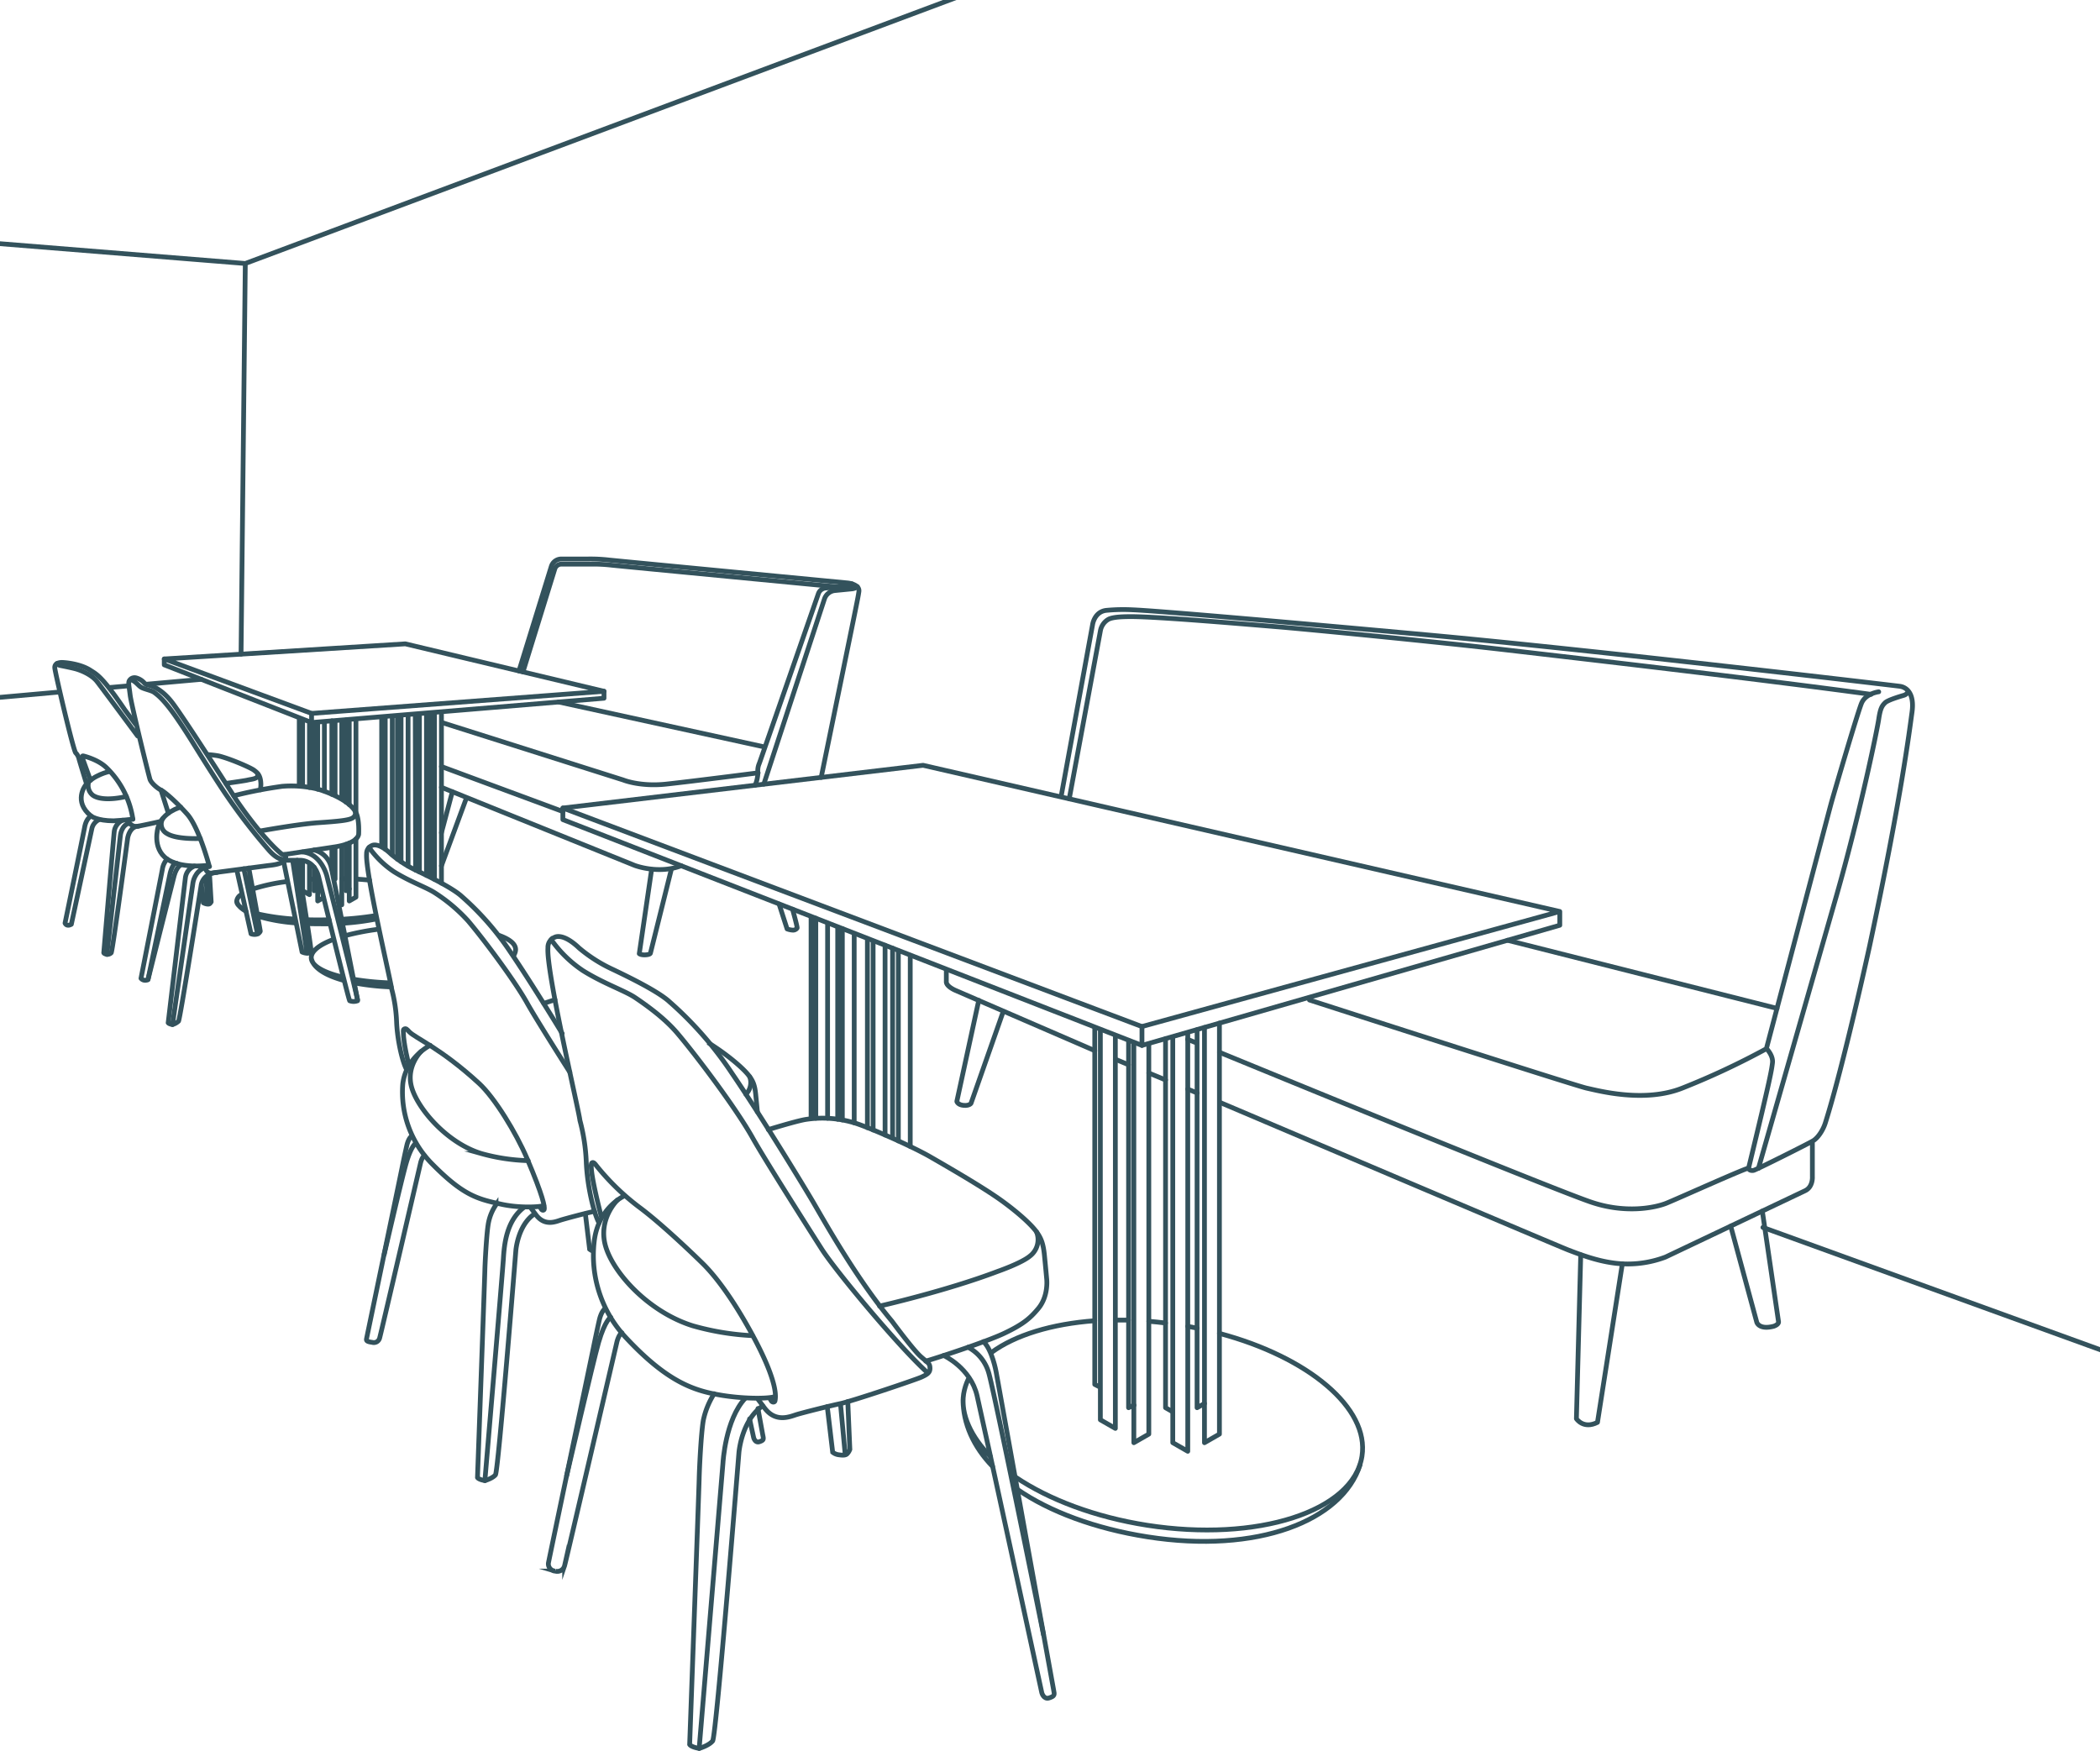 <svg width="440" height="367" fill="none" xmlns="http://www.w3.org/2000/svg"><g opacity=".8" stroke="#002733" stroke-linecap="round"><path d="M-45.315 47.411l96.708 7.81 181.69-67.983M30.771 143.39l11.413-1.021m-19.022 1.7l3.646-.325m-72.123 6.447l57.55-5.142m39.16-89.827l-.89 81.861m393.127 147.082l-74.255-26.931M108.736 140.615l6.788-21.951a2.198 2.198 0 012.108-1.514h5.484a34.109 34.109 0 014.553.222c2.139.229 50.006 4.806 50.006 4.806s2.505.271 2.283 1.803c-.223 1.531-.247 1.573-7.899 38.927" stroke-linejoin="round"/><path d="M158.236 164.542a7.582 7.582 0 00.565-2.571 3.734 3.734 0 01.276-1.947c.198-.48 12.368-35.539 12.368-35.539a1.804 1.804 0 011.682-1.261c1.94-.157 4.505-.397 4.505-.397s.889-.048.859-.474" stroke-linejoin="round"/><path d="M160.041 164.32l12.686-38.748a2.6 2.6 0 012.109-1.802l3.706-.366c.4-.04.779-.199 1.087-.457m-87.041 28.475l38.01 12.045s3.508 1.453 9.046.853c5.539-.601 19.192-2.355 19.192-2.355m-66.346-1.322l25.451 9.431m-25.451-5.076l40.461 16.358s4.968 1.922 9.779.084" stroke-linejoin="round"/><path d="M136.526 182.24l-2.583 17.62s.301.3 1.292.252c.991-.048 1.045-.348 1.045-.348l4.367-17.524m22.593 7.233l1.676 5.202c.386.144.791.229 1.201.252a.97.97 0 00.505-.102.915.915 0 00.39-.336c.097-.156-.955-3.929-.955-3.929m-68.361-23.236l-5.202 14.117m2.283-15.517l-2.283 8.59m67.557-18.003l-43.002-9.396m-7.477-6.296l6.686-21.626a1.454 1.454 0 011.501-.961h5.917a32.915 32.915 0 014.559.222c2.132.222 47.633 4.583 47.633 4.583M71.772 192.639a67.323 67.323 0 006.763-.727m-13.982.846c1.327.036 2.703.042 4.09 0h.319m-14.874-1.207c2.475.546 4.99.9 7.52 1.057m-11.145-5.064a1.742 1.742 0 00-.871 1.346c0 .6.6 1.201 1.658 1.712m8.94-5.858c-2.357.28-4.683.774-6.95 1.478m12.505-1.976l-.727.042m7.477-.143h-.884m5.813.305a62.46 62.46 0 00-2.559-.204m-23.346 6.716c-1.046-.601-1.688-1.244-1.869-1.941m12.142 4.386a37.096 37.096 0 01-7.689-1.37m14.952 1.575h-.498c-1.406 0-2.77 0-4.067-.042m14.19-.949a52.46 52.46 0 01-6.608.853m.61 2.523a51.915 51.915 0 016.577-1.25m-7.599 9.99c-4.078-.985-6.56-2.463-6.439-4.163.096-1.309 1.718-2.559 4.397-3.604m12.025 9.01a58.356 58.356 0 01-7.274-.703m30.254-9.226c2.235.805 3.496 1.844 3.406 3.07a2.123 2.123 0 01-.361.991m-35.7 5.34c-3.875-1.063-6.32-2.655-6.728-4.565m16.71 5.947a51.453 51.453 0 01-7.347-.781m33.375-6.614a3.651 3.651 0 01-.277.698" stroke-linejoin="round"/><path d="M34.416 138.098l30.868 11.413 61.269-4.637-41.633-9.942-50.504 3.166z" stroke-linejoin="round"/><path d="M34.416 138.098v1.237l30.868 12.087 61.269-5.094v-1.46m-61.27 4.638v1.802m15.43 26.66v-27.699m1.48-.138v28.985m1.837 1.466v-30.638m1.472-.102v31.664m2.378 1.22v-33.124m1.473-.048v33.893m1.684.841v-34.944m1.457-.084v35.815m-12.524-7.756v-27.003m3.302 29.743v-30.006m3.804 32.289l-.066-32.602m3.27 33.93v-34.164m-26.872 15.143v-13.907m1.43 30.398v6.35l-1.43-.817v-6.134m1.43-29.231v13.72m1.726.368v-14.082m1.202 36.813l-1.202.691v-5.443m1.399-32.182v14.568m2.246.77v-15.463m0 33.16v-6.464m1.405-.229v12.087l-.51-.294m.507-38.435v16.43m1.567 1.298v-17.859m1.399 25.062v12.189l-1.4.805v-12.129m1.403-25.947v19.38m-11.879-5.514v-14.063m0 32.434v-2.439m3.113-15.62v-13.498" stroke-linejoin="round"/><path d="M66.567 186.439l-.745.234v-4.932m3.711-15.276v-15.397m0 31.111v-4.415m2.953-9.678v-17.193m.703 35.39l-.68.39v-9.726" stroke-linejoin="round"/><path d="M25.693 171.895c-.48.215-.894.553-1.202.979a2.955 2.955 0 00-.564 1.466c-.192 1.892-2.187 25.332-2.187 25.332s.036.229.721.343c.313.003.614-.115.841-.331.294-.372 3.442-24.029 3.442-24.029s.36-2.457 2.264-2.511" stroke-miterlimit="10"/><path d="M22.396 200.016l2.818-24.829s.156-2.252 1.904-2.691" stroke-miterlimit="10"/><path d="M19.1 171.023s-1.004.397-1.365 2.319c-.36 1.923-4.108 20.113-4.108 20.113s.288.823 1.321.246l4.325-20.167a2.7 2.7 0 01.535-1.021c.247-.296.552-.539.895-.715m-2.556-7.477s-1.436-4.662-1.592-5.263a2.582 2.582 0 00-.697-1.285c-.535-.661-4.205-16.352-4.373-17.734-.168-1.381 1.718-1.201 1.718-1.201s3.484.156 5.755 1.646c1.303.853 2.402 1.201 7.208 8.296l2.246 3.004" stroke-linejoin="round"/><path d="M22.88 161.694s-3.381.733-4.997 2.914c0 0-2.595 3.364 1.201 6.416 0 0 1.292 1.003 4.716.997 0 0 2.27-.126 4.048-.349" stroke-linejoin="round"/><path d="M18.96 163.526l-1.724-4.745s-.126-.439.264-.349c.169.042 3.112.763 4.854 2.493a18.85 18.85 0 015.484 10.747" stroke-miterlimit="10"/><path d="M54.577 165.521c.036-.36.09-.991.084-1.201-.06-1.802-.666-2.319-1.423-2.896-.757-.576-5.076-2.439-7.407-3.003a17.028 17.028 0 00-2.204-.265m-16.914 13.739s.715 1.513 2.09 1.273c1.148-.198 3.214-.655 4.872-1.021m-15.089-8.307a2.613 2.613 0 00.829 2.793c1.159.883 3.73 1.052 7.058.289" stroke-linejoin="round"/><path d="M47.342 164.181c2.084-.301 4.205-.601 4.619-.721.985-.216 2.282-.24 2.018-1.31m-4.356 20.192l2.973 13.354a2.026 2.026 0 001.478 0s.457-.349.457-.565c0-.102-1.148-6.422-2.403-13.216m-1.032.156l2.823 13.493M42.22 185.525l.38 3.671c.289.162.61.258.942.282.415 0 .469-.126.703-.469l-.33-5.538m-.325 5.984l-.463-5.461m-14.299-29.761c-3.772-5.076-7.863-10.597-8.505-11.414-1.202-1.52-3.538-2.403-4.571-2.673-1.034-.27-3.046-.661-3.046-.661s-.769-.144-.763-.432" stroke-linejoin="round"/><path d="M43.317 181.417a.455.455 0 00.193.162c.075.04.16.061.246.06.252-.03.126.03 0-.445-.126-.474-2.175-7.935-4.541-10.579-2.367-2.643-4.698-4.661-5.484-5.04-.787-.378-2.043-1.483-2.301-2.234-.258-.751-3.904-15.589-4.157-17.644-.252-2.054-.396-2.475-.222-2.961.126-.264.338-.476.6-.601a1.3 1.3 0 01.89-.066 3.46 3.46 0 011.7 1.069c.23.235.528.39.853.445.312.048 2.553.498 4.98 3.646 2.426 3.148 12.667 19.187 13.298 20.197.63 1.009 5.58 8.158 9.61 11.528.219.108.461.155.703.138a1.006 1.006 0 01.169.769.975.975 0 01-.445.649c-.84.714-2.75.817-3.604.937l-11.316 1.496c-.255.066-.525.04-.763-.073a1.155 1.155 0 01-.553-.528l-.372-.847.516-.078z" stroke-linejoin="round"/><path d="M37.858 169.162s-3.778.937-4.74 4.235c0 0-1.357 4.344 1.899 6.644.907.601 3.285 1.881 8.637 1.304" stroke-linejoin="round"/><path d="M40.754 181.513c-.517.196-.97.53-1.31.967a2.999 2.999 0 00-.6 1.502c-.276 2.228-3.604 30.361-3.604 30.361s.108.24.901.372c.47-.13.904-.37 1.262-.703.342-.438 4.745-28.48 4.745-28.48s.24-2.457 3.304-2.692" stroke-miterlimit="10"/><path d="M36.143 214.715l4.288-29.736s.325-2.403 2.53-3.16" stroke-miterlimit="10"/><path d="M59.607 180.293h3.268s3.003-.186 3.916 3.604c.745 3.094 6.247 25.61 6.476 25.832a2.312 2.312 0 001.657 0c.169-.174-6.45-26.18-6.45-26.18s-1.082-4.434-4.806-4.968l-.264-.03" stroke-linejoin="round"/><path d="M65.814 178.137a4.877 4.877 0 012.343 1.333 4.81 4.81 0 011.255 2.403c.691 3.166 5.503 27.634 5.503 27.634m-39.902-29.466a4.076 4.076 0 00-.997 2.169c-.288 1.52-4.475 22.827-4.475 22.827.175.211.42.35.69.391.268.046.543-.005.776-.144l4.643-22.305s.552-2.235 1.351-2.049" stroke-linejoin="round"/><path d="M33.736 165.575l1.538 4.848" stroke-miterlimit="10"/><path d="M37.881 181.248s-.883.421-1.387 2.271c-.264.943-5.484 21.782-5.484 21.782" stroke-linejoin="round"/><path d="M34.088 171.57a2.238 2.238 0 00.204 2.547c.192.235.43.429.697.571 2 1.292 6.968 1.033 6.968 1.033m12.478-1.556s8.026-1.46 12.236-1.748c4.21-.288 6.44-.499 7.208-1.003a1.24 1.24 0 00.523-.601 1.208 1.208 0 000-.817" stroke-miterlimit="10"/><path d="M69.785 177.536s4.92-.529 5.358-2.667c0 0 .199-3.004-.534-4.524-1.538-3.142-7.977-4.956-7.977-4.956a23.494 23.494 0 00-7.497-.6 93.302 93.302 0 00-10.145 1.976m10.707 12.303l10.091-1.526m-10.376 2.937l3.88 19.038a3.08 3.08 0 001.034.258.935.935 0 00.474-.084.949.949 0 00.373-.301c.156-.282-2.908-19.103-2.908-19.103m-.931.145l3.003 19.349" stroke-linejoin="round"/><path d="M27.518 142.483c1.027.355 1.495 1.316 2.258 1.658.763.343 2.072.601 2.553.98.48.378 1.838 1.201 4.71 5.358 2.87 4.157 4.066 6.464 8.835 13.817a121.855 121.855 0 0010.41 13.817c1.423 1.652 2.78 2.289 3.465 1.802m309.503 73.913l3.388 23.146c.096.637-1.015.974-1.015.974-3.081.792-3.538-.835-3.538-.835l-5.46-20.137M250.64 218.547l-1.802-.727m-26.473-51.097l6.56-35.834s.354-2.601 2.751-2.962a37.4 37.4 0 015.67-.126c4.529.168 31.235 2.469 61.773 5.263 36.34 3.34 98.041 10.633 98.966 10.765 1.261.18 3.087 1.345 2.529 5.406-.559 4.061-2.331 18.281-8.884 49.008 0 0-5.466 25.021-9.286 37.107-.439 1.388-1.454 3.064-2.571 3.737-1.117.673-11.893 6.061-12.44 6.187-.547.127-1.057-.108-1.057-.444 0-.337-15.017 6.452-17.288 7.353-2.27.901-8.487 2.229-15.785-.277-7.088-2.402-57.232-22.923-77.793-31.37" stroke-linejoin="round"/><path d="M224.033 167.395l6.535-35.239c.095-.503.301-.979.601-1.394a3.324 3.324 0 011.135-1.003c1.07-.522 3.448-.528 4.692-.534 5.664 0 23.87 1.58 30.099 2.084 6.229.505 33.71 3.172 48.877 4.938 15.167 1.766 50.774 5.845 76.044 9.269" stroke-linejoin="round"/><path d="M393.635 144.982s-2.745.325-3.604 2.403c-.859 2.079-5.838 19.068-6.373 21.026-.534 1.958-13.551 51.327-13.551 51.327s1.46 1.453 1.268 3.003c-.193 1.55-.301 2.649-4.998 22.047m33.269-99.583c-.196.255-.47.439-.781.523-.564.174-3.303.955-3.904 1.562-.601.606-.979 1.099-1.321 3.424-.343 2.325-3.881 19.572-8.842 36.957l-16.362 57.178m-94.071-35.276s55.61 17.944 58.073 18.473c2.463.528 12.091 3.148 20.02 0a159.089 159.089 0 0017.636-8.26m-140.708.402l-29.157-12.616s-2.018-.829-1.952-1.862v-2.343m35.416 18.623l2.739 1.136m7.777 3.195l-3.496-1.442m10.134 4.182l-1.982-.811" stroke-linejoin="round"/><path d="M379.736 239.598v6.968s.174 2.157-1.508 2.968l-29.258 13.907a22.372 22.372 0 01-7.929 1.453c-4.805 0-9.268-1.718-12.404-2.913-2.403-.919-71.972-30.499-71.972-30.499l-1.069-.445" stroke-linejoin="round"/><path d="M331.202 262.972l-.907 34.35s1.448 2.27 4.415.762l5.208-33.226M205.074 209.65l-4.595 21.182s.18.715 1.417.823c1.237.108 1.556-.432 1.556-.432l6.691-19.068m162.177-.828l-56.463-14.273m-197.921-25.285l121.335 47.319v-3.946l-121.335-45.8v2.427z" stroke-linejoin="round"/><path d="M239.26 215.136l87.553-24.114v2.884l-87.553 25.183m87.553-28.067L193.41 160.385l-75.474 8.957m130.918 108.619c.666.12 1.327.252 1.988.384m-10.129-1.442c1.145.096 2.308.217 3.49.361m-10.514-.608h2.74m-28.634 6.741c4.937-3.604 12.578-5.953 21.582-6.608m-21.862 28.457c-3.971-4.055-6.289-8.777-5.611-13.126.17-1.041.486-2.052.937-3.004m52.655-9.673c18.591 4.956 31.451 15.619 29.871 25.73-1.802 11.6-21.973 18.076-45.015 14.477-10.968-1.718-20.609-5.406-27.51-10.05m-4.872-2.265c-4.006-4.133-6.187-9.011-6.187-14.003" stroke-linejoin="round"/><path d="M284.975 306.964c-3.731 11.786-21.516 18.719-44.558 15.114-10.938-1.712-20.567-5.304-27.271-9.96m20.548-94.989v82.222l-3.141-1.802v-81.621m10.151 2.998v81.622l-3.136 1.802v-83.802m11.298-2.019v87.617l-3.141-1.802v-85.01m9.776-2.913v86.127l-3.136 1.802v-87.022m-21.919 75.355l-1.069-.552v-74.695" stroke-linejoin="round"/><path d="M237.604 294.487l-1.141.528v-76.827m9.254 77.691l-1.508-.865V217.67m8.155 76.475l-1.55.871v-79.225m-79.882 18.551V192.44m2.468 1.058v40.85m3.09.365v-40.105m2.485 1.208v39.493m3.964 1.501v-39.582m2.504.877v39.757m2.782 1.243v-39.804m2.492 1.014v39.955m-20.778-5.928v-42.19m5.579 42.412v-40.25m6.222 42.003v-39.444m5.278 41.529v-39.678" stroke-linejoin="round"/><path d="M124.553 253.859c-1.905.397-5.959 1.496-6.974 1.802-1.015.307-3.358 1.43-5.226-.997l-1.093-1.466m-26.07-29.051c-.882-1.64-1.94-6.128-2.096-10.015a31.487 31.487 0 00-1.027-6.854c-.132-1.442-5.562-24.432-5.256-28.337a1.8 1.8 0 011.124-1.742s1.291-.805 4 1.803a24.22 24.22 0 005.406 3.472c3.184 1.514 7.695 3.79 9.425 5.406a59.145 59.145 0 0110.211 11.691c3.274 4.805 7.893 12.2 10.812 17.006" stroke-miterlimit="10"/><path d="M90.134 219.07s-5.124 2.511-5.743 8.122a21.355 21.355 0 005.887 16.46c6.77 6.927 9.743 7.612 14.776 8.723 3.322.739 7.341.673 8.878.306" stroke-miterlimit="10"/><path d="M85.665 223.191s-1.16-4.536-1.147-6.842c0 0-.06-.523.09-.637.432-.337.715.072 1.13.51 1.2 1.292 6.642 3.473 14.619 10.814 3.304 3.033 7.761 10.362 10.026 15.649 3.495 8.188 3.736 10.212 3.658 10.711-.048.324-.457.306-.637 0l-.222-.385" stroke-miterlimit="10"/><path d="M88.23 220.355s-3.225 3.088-1.982 7.516c1.243 4.427 7.322 11.63 14.59 13.877a40.29 40.29 0 009.821 1.489m38.191-24.43a58.031 58.031 0 012.336 1.58c1.994 1.423 4.691 3.604 5.875 5.232.733.997 1.087 1.838 1.279 3.742.18 1.803.313 3.19.355 3.665m-44.759-22.749l2.336-.763" stroke-miterlimit="10"/><path d="M156.275 229.313c.434-.408.744-.931.895-1.508a3.385 3.385 0 00-.102-2.168M77.322 177.59a19.942 19.942 0 005.232 5.106c3.4 2.121 6.902 3.304 8.602 4.445a34.415 34.415 0 016.925 5.858c3.118 3.682 9.611 12.303 12.326 17.145 1.508 2.715 5.929 9.743 8.98 14.549m-30.446 17.495c-.517.276-.805 1.459-.805 1.459s-8.41 36.249-8.59 36.753c-.04.165-.114.32-.216.457a1.21 1.21 0 01-.84.498 1.167 1.167 0 01-.5-.036c-1.026-.138-1.267-.312-1.2-.709.066-.396 6.95-33.388 7.46-35.929a184.3 184.3 0 011.015-4.74s.3-1.334.943-1.802" stroke-miterlimit="10"/><path d="M87.102 239.604s-.92.486-1.983 4.109c-.96 3.286-4.625 19.187-4.625 19.187m76.563 34.458c.528 2.457.853 3.941.853 3.941s.3 1.153 1.201.847c.901-.306.907-.481.727-1.334-.036-.168-.421-2.3-1.027-5.623m-36.161-40.801l.889 7.413c.144.118.304.215.475.288m-20.089-9.606a10.127 10.127 0 00-1.664 4.296c-.336 2.252-.636 7.809-.672 9.509-.036 1.7-1.544 43.367-1.544 43.367s.186.409 1.574.637c0 0 1.585-.463 2.186-1.202.601-.739 4.277-47.007 4.277-47.007s.402-5.316 3.88-7.665" stroke-miterlimit="10"/><path d="M101.596 310.297s3.706-43.709 3.88-46.587c.174-2.877.643-7.809 4.205-10.597m15.836 3.191c-1.129-2.09-2.481-7.809-2.679-12.771a39.811 39.811 0 00-1.334-8.741c-.168-1.844-7.088-31.172-6.697-36.152-.023-.473.1-.941.354-1.34a2.31 2.31 0 011.076-.883s1.645-1.033 5.099 2.259a30.952 30.952 0 006.944 4.434c4.066 1.928 9.821 4.805 12.013 6.854a75.05 75.05 0 0113.035 14.916c5.754 8.41 14.734 23.122 16.933 26.853 2.198 3.73 9.01 16.063 16.644 25.176 0 0 4.385 5.948 6.007 7.383 1.622 1.436 1.898 1.418 1.94 2.403.042.986-.601 1.358-1.802 1.911-1.201.552-14.548 5.04-16.969 5.551-2.42.51-7.887 1.904-9.154 2.288-1.267.385-4.283 1.802-6.661-1.273l-1.4-1.863" stroke-miterlimit="10"/><path d="M130.826 250.615s-5.545 2.439-6.331 9.612a25.19 25.19 0 006.835 20.299c8.662 9.233 14.224 10.915 19.528 11.828 4.277.739 9.358.859 11.323.391" stroke-miterlimit="10"/><path d="M125.944 254.808s-2.006-7.635-2.06-10.272c0 0-.054-.709.144-.835.198-.127.426-.097.877.516a50.488 50.488 0 009.058 8.795c4.901 3.634 12.139 10.669 13.215 11.726 1.075 1.057 5.129 5.13 10.535 15.139 5.406 10.008 4.806 12.987 4.674 13.666-.06.409-.601.385-.811 0l-.289-.492" stroke-miterlimit="10"/><path d="M129.392 251.469s-4.12 3.935-2.535 9.611c1.586 5.677 9.058 13.895 18.327 16.779 4.07 1.16 8.26 1.85 12.488 2.054m36.291 5.34c1.093-.27 12.53-3.958 16.488-5.851 3.959-1.892 5.406-3.135 7.124-5.208 2.193-2.667 1.724-6.23 1.724-6.23s-.198-2.228-.474-4.98c-.246-2.403-.697-3.502-1.634-4.806-1.508-2.054-4.956-4.859-7.496-6.674-3.436-2.451-9.299-5.911-14.897-9.131-3.856-2.211-13.293-6.38-16.11-7.149a23.146 23.146 0 00-9.983-.6c-2.126.378-7.719 2.108-7.719 2.108" stroke-miterlimit="10"/><path d="M184.299 273.719s13.893-3.148 24.783-7.287c0 0 4.932-1.712 6.692-3.178a4.345 4.345 0 001.417-5.052m-101.705-61.286a25.307 25.307 0 006.668 6.512c4.331 2.709 8.806 4.205 10.968 5.671 3.141 2.12 6.421 4.62 8.836 7.473 3.976 4.698 12.265 15.691 15.719 21.867 2.553 4.559 11.629 18.845 14.506 23.35 2.878 4.506 15.78 20.029 21.949 25.705m-63.836-8.176c-.655.355-1.027 1.863-1.027 1.863s-10.746 46.256-10.962 46.893a1.644 1.644 0 01-.271.601 1.522 1.522 0 01-.474.426 1.555 1.555 0 01-.601.204c-.213.03-.43.014-.637-.048a1.489 1.489 0 01-1.093-.558 1.671 1.671 0 01-.288-.565 1.54 1.54 0 01-.03-.601c.06-.426 8.74-41.775 9.394-44.959.835-4.097 1.292-6.049 1.292-6.049s.378-1.706 1.201-2.283m22.834 17.848a16.633 16.633 0 00-2.277 5.587c-.48 2.889-.817 10.062-.865 12.225-.048 2.162-1.994 55.693-1.994 55.693s.24.523 2.018.823c0 0 2.037-.6 2.799-1.567.763-.968 5.503-60.38 5.503-60.38s.516-6.83 4.985-9.846" stroke-miterlimit="10"/><path d="M146.494 366.419l4.986-59.839s.48-9.107 4.685-13.564m-28.214-16.959s-1.165.6-2.523 5.238c-1.201 4.205-6.703 27.964-6.703 27.964m79.007-25.183s5.635 2.589 6.986 8.41c1.352 5.821 13.563 62.266 13.563 62.266s.385 1.471 1.544 1.087c1.159-.384 1.159-.601.931-1.7-.228-1.099-12.049-66.669-12.049-66.669s-.829-4.644-2.655-6.302" stroke-miterlimit="10"/><path d="M202.846 282.346a8.805 8.805 0 014.313 5.352c1.171 3.935 11.478 54.871 11.478 54.871m-45.307-47.788l1.135 9.563c.373.3.823.488 1.298.541.877.126 1.351.09 1.658-.138.289-.275.51-.615.642-.991l-.432-10.027m-1.504.733l.949 10.212" stroke-miterlimit="10"/></g></svg>